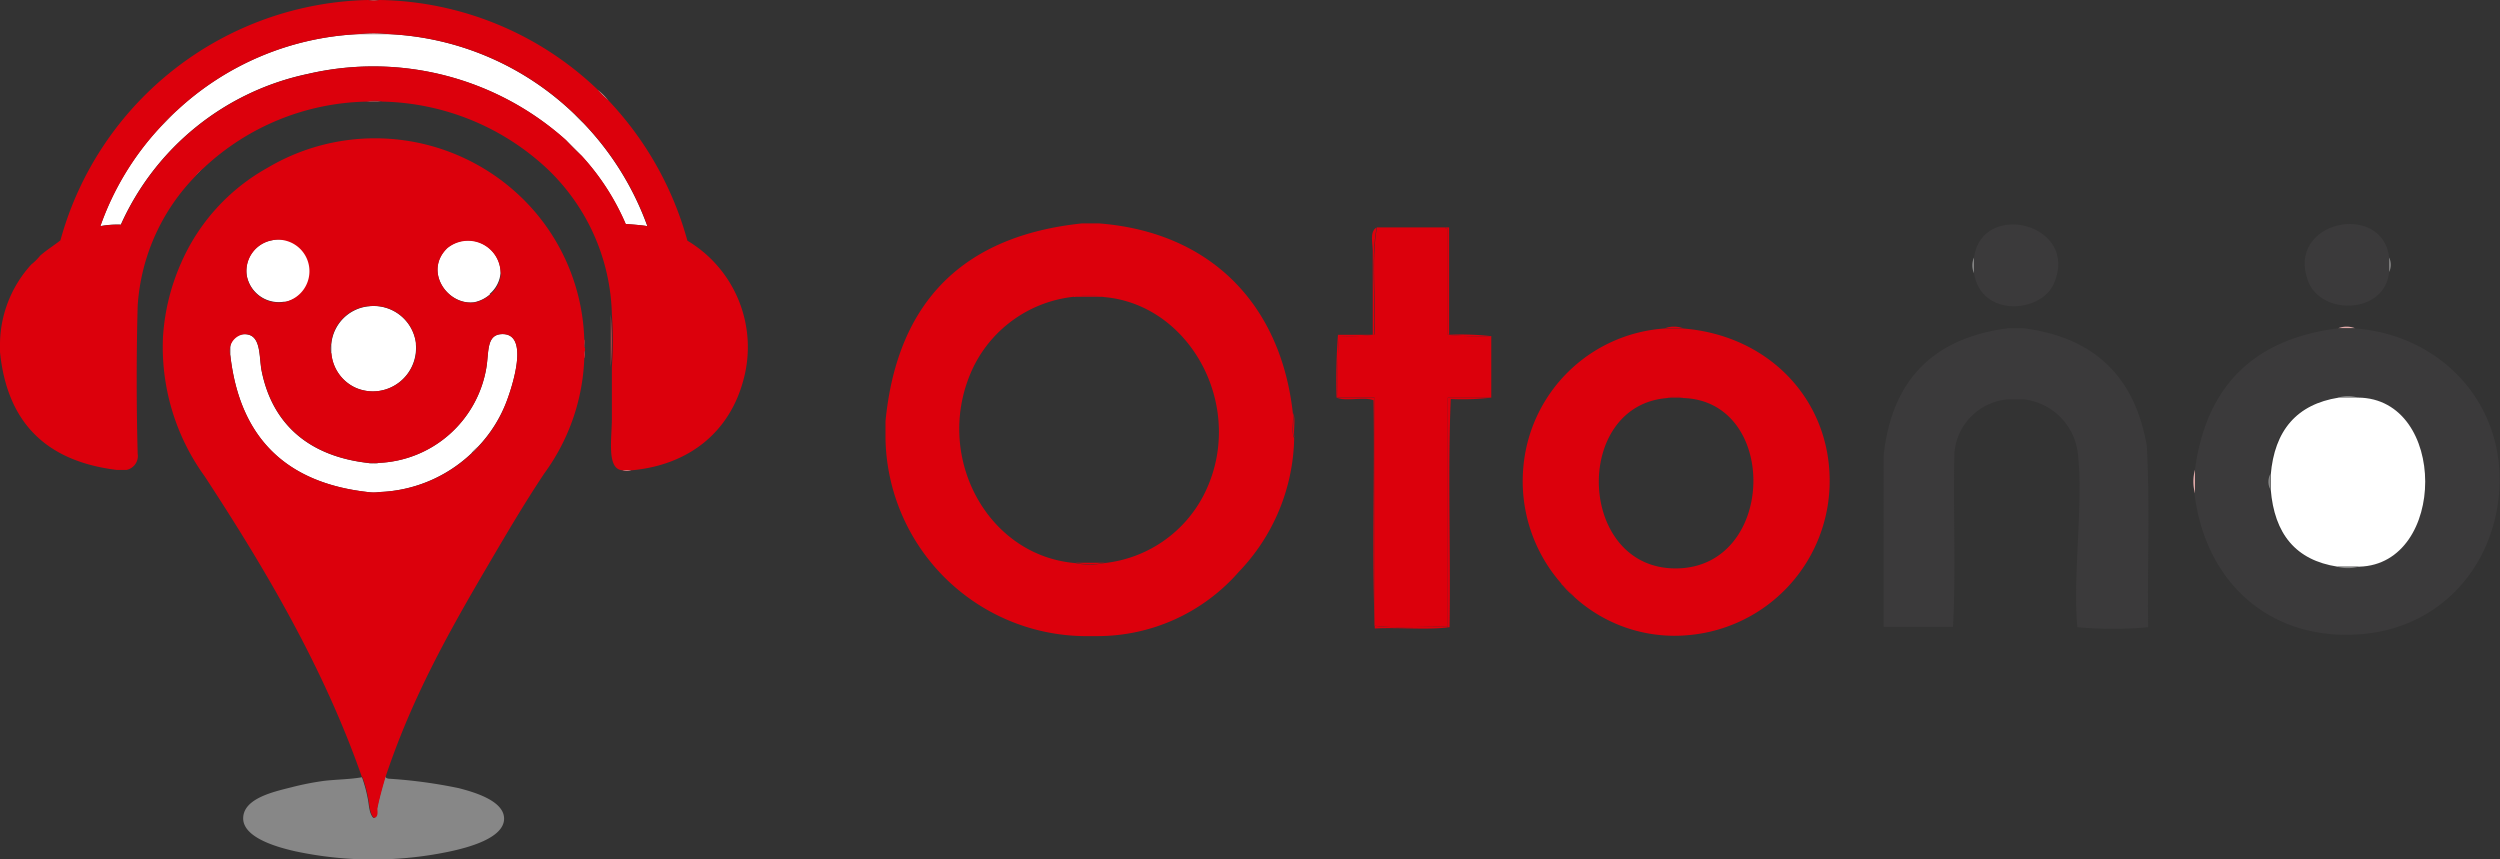 <svg xmlns="http://www.w3.org/2000/svg" viewBox="0 0 230.07 79.09"><rect x="0" y="0" width="230.07" height="79.09" fill="#333333" stroke="none"/><defs><style>.cls-1{fill:#d44c4f;}.cls-1,.cls-2,.cls-3,.cls-4,.cls-5,.cls-6{fill-rule:evenodd;}.cls-2{fill:#e3acab;}.cls-3{fill:#fff;}.cls-4{fill:#878787;}.cls-5{fill:#dc000c;}.cls-6{fill:#3b3a3b;}</style></defs><g id="レイヤー_2" data-name="レイヤー 2"><g id="レイヤー_1-2" data-name="レイヤー 1"><g id="グループ_4" data-name="グループ 4"><path id="パス_1" data-name="パス 1" class="cls-1" d="M33.9,0h1a1.71,1.71,0,0,1-1,0"/><path id="パス_2" data-name="パス 2" class="cls-1" d="M33.7,9.35a3.17,3.17,0,0,1,1.37,0Z"/><path id="パス_3" data-name="パス 3" class="cls-1" d="M56.21,28.92a35.68,35.68,0,0,1,0,4.85Z"/><path id="パス_4" data-name="パス 4" class="cls-1" d="M53.72,31.21c.16.14,0,.55.07.79-.15-.13,0-.54-.07-.79"/><path id="パス_5" data-name="パス 5" class="cls-1" d="M30.49,31.67v.85a1.24,1.24,0,0,1,0-.85"/><path id="パス_6" data-name="パス 6" class="cls-1" d="M21.2,31.87v.85a1.14,1.14,0,0,1,0-.85"/><path id="パス_7" data-name="パス 7" class="cls-1" d="M53.79,32.26c0,.22.09.61-.07.72.05-.22-.08-.61.07-.72"/><path id="パス_8" data-name="パス 8" class="cls-2" d="M33.9,42.6h.91a1.3,1.3,0,0,1-.91,0"/><path id="パス_9" data-name="パス 9" class="cls-2" d="M57.26,43.25h.85a1.14,1.14,0,0,1-.85,0"/><path id="パス_10" data-name="パス 10" class="cls-1" d="M33.83,45.28h1.11a1.91,1.91,0,0,1-1.11,0"/><path id="パス_11" data-name="パス 11" class="cls-2" d="M17.87,16.23a4.09,4.09,0,0,1,.72-.72,6.12,6.12,0,0,1-.72.72"/><path id="パス_12" data-name="パス 12" class="cls-2" d="M55,8.25a8.16,8.16,0,0,1,1,1,8.16,8.16,0,0,1-1-1"/><path id="パス_13" data-name="パス 13" class="cls-2" d="M14.72,11.71a17.81,17.81,0,0,1,1.51-1.5c-.48.52-1,1-1.51,1.5"/><path id="パス_14" data-name="パス 14" class="cls-2" d="M52.09,12.89a16.31,16.31,0,0,1,1.44,1.44,19.56,19.56,0,0,1-1.44-1.44"/><path id="パス_15" data-name="パス 15" class="cls-2" d="M52.88,10.53a5.82,5.82,0,0,1,.78.79,4.86,4.86,0,0,1-.78-.79"/><path id="パス_16" data-name="パス 16" class="cls-3" d="M45.09,27.09a3.17,3.17,0,0,1-1.44.72c-2.48.33-4.68-2.87-2.49-5a3,3,0,0,1,4.91,2.23,2.82,2.82,0,0,1-1,2"/><path id="パス_17" data-name="パス 17" class="cls-2" d="M43.39,41.75A4,4,0,0,1,44,41.1a4,4,0,0,1-.65.65"/><path id="パス_18" data-name="パス 18" class="cls-3" d="M34.81,42.6a10.5,10.5,0,0,0,9.95-8.77c.24-1.44,0-3,1.38-3.08,2.7-.15.92,5,.52,6.09A12.59,12.59,0,0,1,44,41.1a4,4,0,0,0-.65.65,13,13,0,0,1-8.45,3.53H33.83Q22.49,44,21.2,32.72v-.85a1.26,1.26,0,0,1,1.31-1.11c1.57,0,1.3,2.09,1.57,3.4,1,4.94,4.41,7.84,9.82,8.45a1.45,1.45,0,0,0,.92,0"/><path id="パス_19" data-name="パス 19" class="cls-4" d="M33.31,71.52a12.73,12.73,0,0,1,.52,1.9c.14.63.12,1.41.52,1.84.45,0,.28-.58.34-.85a30.68,30.68,0,0,1,.78-3c0,.3.43.25.59.27a45.7,45.7,0,0,1,6.15.85c1.47.38,4.18,1.17,4.18,2.81,0,1.81-3.36,2.66-4.9,3a34.26,34.26,0,0,1-14.33,0c-1.73-.39-4.84-1.28-4.78-3.08s2.82-2.4,4.45-2.81a25.81,25.81,0,0,1,3-.59c1.13-.13,2.43-.14,3.47-.33"/><path id="パス_20" data-name="パス 20" class="cls-3" d="M16.23,10.21A26.34,26.34,0,0,1,33,3.14h2.75a26.36,26.36,0,0,1,17.15,7.4,4.8,4.8,0,0,0,.78.78,26.91,26.91,0,0,1,5.89,9.49c-.63-.1-1.3-.14-2-.2a22.19,22.19,0,0,0-4.06-6.28,16.31,16.31,0,0,0-1.44-1.44A26.56,26.56,0,0,0,28.33,6.8,24.36,24.36,0,0,0,11.12,20.67a8.56,8.56,0,0,0-1.89.14,26,26,0,0,1,5.5-9.1c.52-.48,1-1,1.5-1.51"/><path id="パス_21" data-name="パス 21" class="cls-3" d="M25,22.12a2.9,2.9,0,1,1,1.3,5.65l-.19,0a3,3,0,0,1-3.4-2.42A2.84,2.84,0,0,1,25,22.12"/><path id="パス_22" data-name="パス 22" class="cls-3" d="M30.49,31.67a3.85,3.85,0,0,1,3.34-3.47,3.93,3.93,0,0,1,4.44,3.33s0,.09,0,.14A4,4,0,0,1,34.71,36a3.92,3.92,0,0,1-2.05-.35,3.85,3.85,0,0,1-2.17-3.14Z"/><path id="パス_23" data-name="パス 23" class="cls-2" d="M33,3.14a11.5,11.5,0,0,1,2.75,0Z"/><path id="パス_24" data-name="パス 24" class="cls-5" d="M3.66,23.56c.59-.53,1.28-.95,1.9-1.44A30.06,30.06,0,0,1,33.9,0a1.68,1.68,0,0,0,1,0A29.71,29.71,0,0,1,55,8.25a8.16,8.16,0,0,0,1,1,30.5,30.5,0,0,1,7.26,12.9,11.4,11.4,0,0,1,5.17,12.76c-1.24,4.75-4.9,7.86-10.27,8.37h-.85c-1.51-.06-1-2.91-1-4.77V33.77a35.68,35.68,0,0,0,0-4.85,19.09,19.09,0,0,0-6.48-13.87,22.9,22.9,0,0,0-14.66-5.7,3.17,3.17,0,0,0-1.37,0,22.56,22.56,0,0,0-15.11,6.16,4.09,4.09,0,0,0-.72.72,18.79,18.79,0,0,0-5.3,11.91c-.12,4.38-.12,9.22,0,13.61a1.31,1.31,0,0,1-1.05,1.5h-.85C4.28,42.46.65,38.92,0,32.39v-.85a11,11,0,0,1,2.88-7.2,5.29,5.29,0,0,0,.79-.78M33,3.14a26.34,26.34,0,0,0-16.76,7.07,16.45,16.45,0,0,0-1.5,1.51,26,26,0,0,0-5.5,9.1,8,8,0,0,1,1.89-.13A24.35,24.35,0,0,1,28.34,6.81a26.55,26.55,0,0,1,23.75,6.08,16.31,16.31,0,0,0,1.44,1.44,22.19,22.19,0,0,1,4.06,6.28c.66.05,1.33.1,2,.2a26.91,26.91,0,0,0-5.89-9.49,5.75,5.75,0,0,0-.78-.78,26.36,26.36,0,0,0-17.15-7.4,11.5,11.5,0,0,0-2.75,0"/><path id="パス_25" data-name="パス 25" class="cls-5" d="M33.31,71.52c-3.54-10.15-9-19.32-14.47-27.68A20.3,20.3,0,0,1,15,31a19.84,19.84,0,0,1,1.64-6.74,18.49,18.49,0,0,1,8-8.83A19.39,19.39,0,0,1,49,19.23a19,19,0,0,1,4.77,12c.05.25-.08.66.07.79v.26c-.15.11,0,.5-.07.72a19.08,19.08,0,0,1-3.66,10.54c-1.91,2.86-3.61,5.77-5.37,8.77-3.47,5.93-6.81,11.87-9.23,19.1-.22.72-.61,2.11-.78,3,0,.27.12.82-.33.85-.4-.43-.38-1.2-.52-1.84a12.73,12.73,0,0,0-.52-1.9M22.71,25.39a3,3,0,0,0,3.4,2.42,2.9,2.9,0,1,0-3.4-2.42m23.36-.32a3,3,0,0,0-4.9-2.23c-2.19,2.1,0,5.3,2.48,5a3.2,3.2,0,0,0,1.45-.72,2.79,2.79,0,0,0,1-2M30.5,32.52a3.86,3.86,0,0,0,2.16,3.14,4,4,0,0,0,5.28-1.95,3.9,3.9,0,0,0-4-5.53l-.13,0a3.84,3.84,0,0,0-3.34,3.46,1.16,1.16,0,0,0,0,.86M33.9,42.6c-5.4-.61-8.8-3.51-9.81-8.45-.27-1.31,0-3.4-1.58-3.4a1.55,1.55,0,0,0-1.31,2Q22.52,44,33.84,45.28a2.09,2.09,0,0,0,1.11,0,13,13,0,0,0,8.44-3.54,4,4,0,0,0,.65-.65,12.24,12.24,0,0,0,2.62-4.25c.4-1.06,2.18-6.25-.52-6.09-1.38.08-1.14,1.64-1.38,3.08a10.5,10.5,0,0,1-9.94,8.77Z"/><g id="グループ_3" data-name="グループ 3"><path id="パス_26" data-name="パス 26" class="cls-6" d="M181.66,23.7c.75-5.34,9.77-3.1,7.35,2.41-1.18,2.7-6.71,3.15-7.35-1Z"/><path id="パス_27" data-name="パス 27" class="cls-6" d="M219.87,25c-.36,3.93-6.27,4.09-7.47.85-2.05-5.52,6.83-7.35,7.47-2.17Z"/><path id="パス_28" data-name="パス 28" class="cls-5" d="M153.21,30.21a2.46,2.46,0,0,1,1.69,0Z"/><path id="パス_29" data-name="パス 29" class="cls-2" d="M215.17,30.21a2.13,2.13,0,0,1,1.57,0Z"/><path id="パス_30" data-name="パス 30" class="cls-6" d="M202,43.22q1.54-11.52,13.13-13h1.57c8.12.61,14.08,7.17,13.26,15.43-.69,6.93-5.88,12.75-14,12.77-7.94,0-13.12-5.54-14-13Zm13.13-6.63c-3.85.61-5.92,3-6.27,7.12a1.53,1.53,0,0,0,0,1.32c.34,4.09,2.31,6.53,6.15,7.12a3.58,3.58,0,0,0,2,0c8.08-.22,8.14-15.5-.12-15.56a3,3,0,0,0-1.81,0"/><path id="パス_31" data-name="パス 31" class="cls-5" d="M133.2,30.81h.12a24.87,24.87,0,0,1,3.86.12,26.43,26.43,0,0,1-4-.12"/><path id="パス_32" data-name="パス 32" class="cls-5" d="M153.45,36.59a1.92,1.92,0,0,1,1.45,0Z"/><path id="パス_33" data-name="パス 33" class="cls-4" d="M215.17,36.59a2.94,2.94,0,0,1,1.81,0Z"/><path id="パス_34" data-name="パス 34" class="cls-5" d="M119,38c.27.53,0,1.57.12,2.29-.28-.52,0-1.56-.12-2.29"/><path id="パス_35" data-name="パス 35" class="cls-4" d="M208.91,43.71V45a1.48,1.48,0,0,1,0-1.33"/><path id="パス_36" data-name="パス 36" class="cls-5" d="M123,36.59h3.5v21c2,.28,4.54,0,6.75.12V36.59h4a22.25,22.25,0,0,1-3.74.13c-.28,6.75,0,14-.11,21-2.06.28-4.62,0-6.88.12-.28-6.75,0-14-.12-21-.84-.36-2.52.13-3.37-.24"/><path id="パス_37" data-name="パス 37" class="cls-5" d="M123,36.59a55.7,55.7,0,0,1,.13-5.78h3.37a17.68,17.68,0,0,1-3.25.12,48.66,48.66,0,0,0-.12,5.66Z"/><path id="パス_38" data-name="パス 38" class="cls-5" d="M143.69,53.71a6.55,6.55,0,0,1,1.2,1.21,6.87,6.87,0,0,1-1.2-1.21"/><path id="パス_39" data-name="パス 39" class="cls-3" d="M217,36.59c8.26.06,8.2,15.34.12,15.56h-2c-3.84-.59-5.82-3-6.15-7.12V43.71c.34-4.12,2.41-6.51,6.26-7.12Z"/><path id="パス_40" data-name="パス 40" class="cls-5" d="M126.33,30.81V23.1c0-.7-.31-1.8.36-2.17-.55,2.81-.08,6.66-.24,9.88Z"/><path id="パス_41" data-name="パス 41" class="cls-5" d="M126.69,20.93H133c0,.12.15.09.24.12v9.76a26.43,26.43,0,0,0,4,.12v5.66h-4v21.1c-2.21-.08-4.74.17-6.75-.11v-21h-3.37a48.57,48.57,0,0,1,.12-5.66,16.85,16.85,0,0,0,3.25-.13c.16-3.21-.31-7.06.24-9.88"/><path id="パス_42" data-name="パス 42" class="cls-4" d="M181.66,23.7v1.44a1.8,1.8,0,0,1,0-1.44"/><path id="パス_43" data-name="パス 43" class="cls-4" d="M219.87,23.7a1.55,1.55,0,0,1,0,1.33Z"/><path id="パス_44" data-name="パス 44" class="cls-2" d="M202,43.23V45.4a4,4,0,0,1,0-2.17"/><path id="パス_45" data-name="パス 45" class="cls-4" d="M215.06,52.15h2a3.72,3.72,0,0,1-2,0"/><path id="パス_46" data-name="パス 46" class="cls-6" d="M197.57,41.06c-1.08-6.32-4.76-10-11.33-10.85H184.8c-6.84.88-10.7,4.73-11.45,11.69V57.69h6.38c.28-5.1,0-10.73.13-16a5.38,5.38,0,0,1,4.94-4.94h1.44a5.66,5.66,0,0,1,4.94,4.7c.62,4.35-.46,11.62,0,16.27a35.39,35.39,0,0,0,6.51,0c-.08-5.5.17-11.33-.12-16.63"/><path id="パス_47" data-name="パス 47" class="cls-5" d="M133,20.93h.36v9.88h-.12V21.05c-.1,0-.23,0-.24-.12"/><path id="パス_48" data-name="パス 48" class="cls-5" d="M98.84,27.31a6.85,6.85,0,0,1,2.78,0Z"/><path id="パス_49" data-name="パス 49" class="cls-5" d="M99,51.79h2.65a6.23,6.23,0,0,1-2.65,0"/><path id="パス_50" data-name="パス 50" class="cls-5" d="M81.49,38.77c1.07-11,7.14-17.06,18.08-18.21h1.57c10.31.8,16.74,7.49,17.84,17.48.08.73-.16,1.77.12,2.29A18.22,18.22,0,0,1,114,52.63a17.27,17.27,0,0,1-13,5.91H99.69a18.51,18.51,0,0,1-18.2-18.21ZM98.84,27.31a11.66,11.66,0,0,0-9.28,6.51c-3.76,7.9,1.16,17.32,9.4,18a6.28,6.28,0,0,0,2.66,0,11.68,11.68,0,0,0,9.16-6.27c4-7.83-1.08-17.5-9.16-18.21a6.85,6.85,0,0,0-2.78,0"/><path id="パス_51" data-name="パス 51" class="cls-5" d="M143.69,53.71A14.26,14.26,0,0,1,140.19,43a14,14,0,0,1,13-12.77h1.69c7.83.61,13.49,6.46,13.5,14a14.23,14.23,0,0,1-13,14.22,13.7,13.7,0,0,1-10.49-3.5,6.49,6.49,0,0,0-1.2-1.2m9.77-17.12c-8.8.65-8.32,15.79.84,15.68s9.46-15.4.6-15.68a1.92,1.92,0,0,0-1.45,0"/></g></g></g></g></svg>